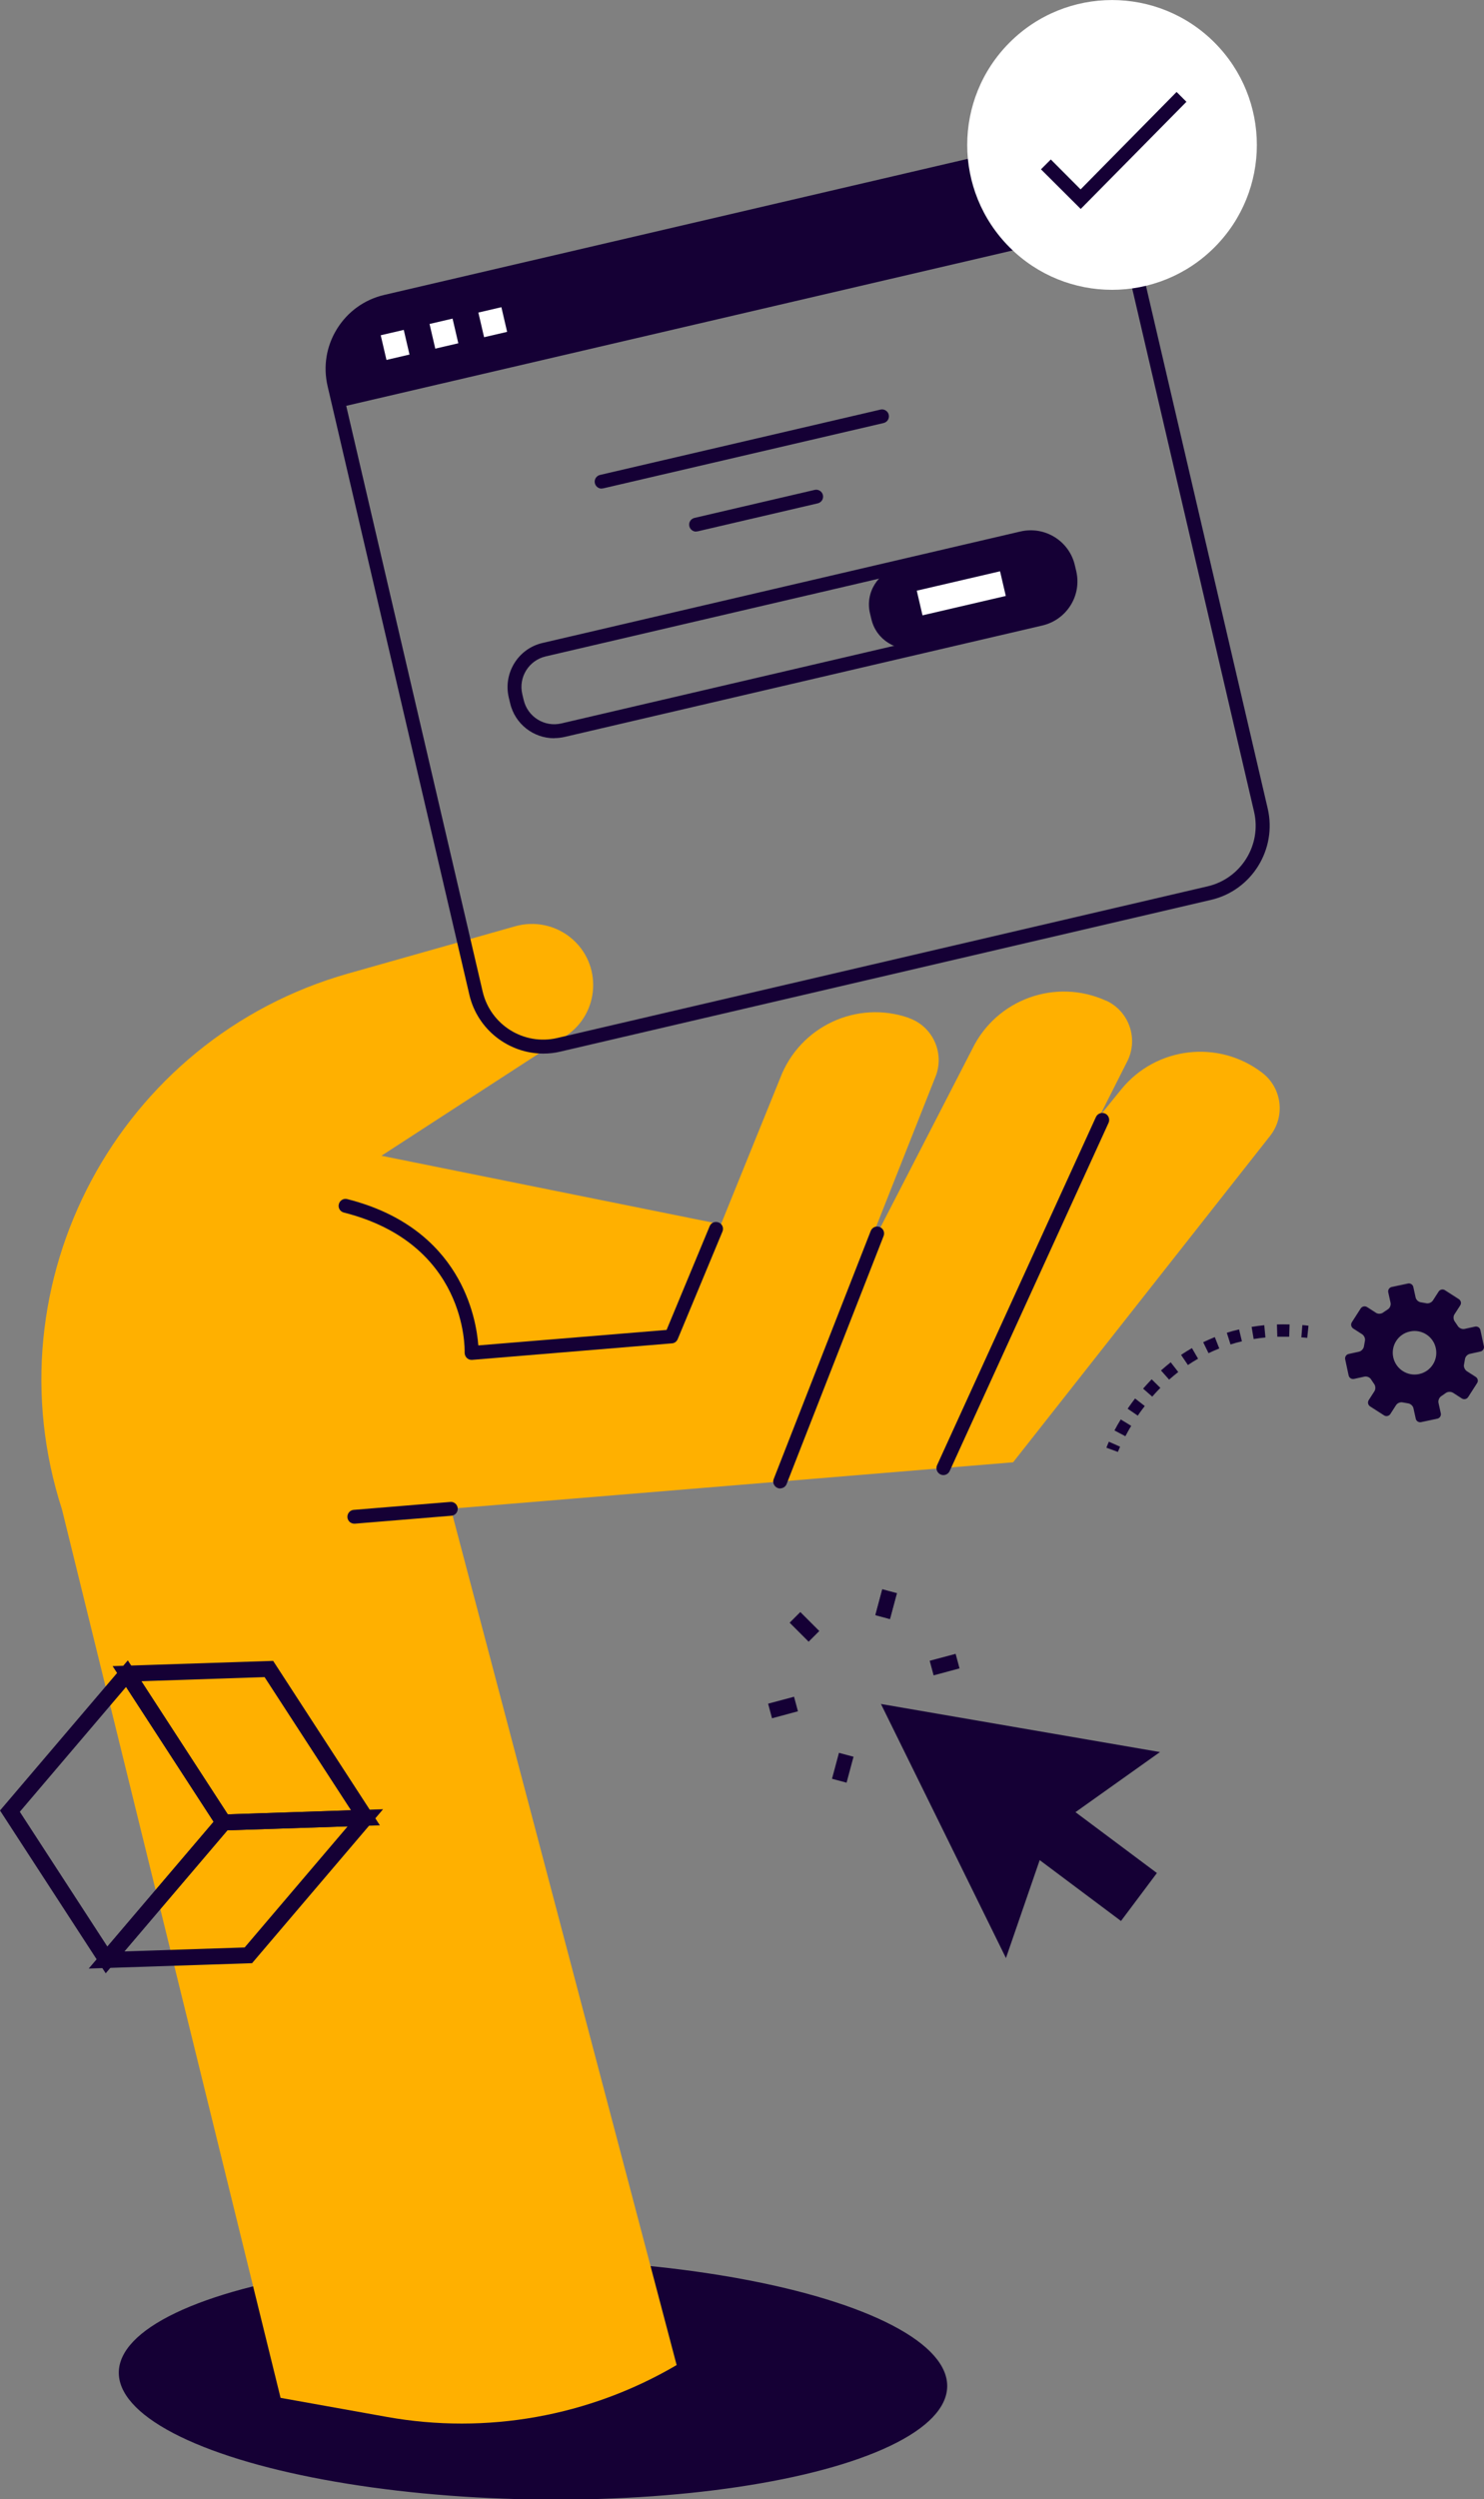 <?xml version="1.0" encoding="UTF-8"?><svg id="Layer_2" xmlns="http://www.w3.org/2000/svg" viewBox="0 0 1161 1954.2"><rect x="0" y="0" width="1161" height="1954.2" fill="#808080" stroke="none"/><defs><style>.cls-1{fill:#ffb000;}.cls-2{isolation:isolate;}.cls-3{fill:#fff;}.cls-4{fill:#150035;}</style></defs><g id="Layer_2-2"><ellipse class="cls-4" cx="416.8" cy="1860.2" rx="93.9" ry="324.1" transform="translate(-1450.2 2244.9) rotate(-89)"/><polygon class="cls-4" points="907.5 1370.1 798.3 1351.3 689.2 1332.5 738.1 1431.8 787 1531.2 813.4 1454.6 877 1502.2 905.1 1464.7 841.4 1417.1 907.5 1370.1"/><path class="cls-4" d="M1154,1037.4l-8.2,1.8c-1.9.4-4.3-.6-5.3-2.3l-2.3-3.4c-1.2-1.5-1.4-4.1-.3-5.7l4.5-7c1.1-1.6.6-3.8-1.1-4.9l-10.9-7c-1.6-1-3.8-.6-4.9,1.1l-4.5,7c-1.1,1.6-3.4,2.6-5.3,2.1l-4-.7c-1.9-.2-3.8-1.9-4.2-3.8l-1.8-8.2c-.4-1.9-2.3-3.1-4.2-2.7l-12.7,2.7c-1.9.4-3.1,2.3-2.7,4.2l1.8,8.2c.4,1.9-.6,4.3-2.3,5.2l-3.4,2.3c-1.5,1.2-4.1,1.4-5.7.3l-7-4.5c-1.6-1-3.8-.6-4.9,1l-7,10.9c-1,1.6-.6,3.8,1.1,4.9l7,4.5c1.6,1.1,2.6,3.4,2.1,5.3l-.7,4c-.2,1.9-1.9,3.8-3.8,4.3l-8.2,1.8c-1.9.4-3.1,2.3-2.7,4.2l2.7,12.6c.4,1.9,2.3,3.1,4.2,2.7l8.2-1.8c1.9-.4,4.3.6,5.2,2.3l2.3,3.4c1.2,1.5,1.3,4.1.3,5.7l-4.5,7c-1,1.6-.6,3.8,1.1,4.9l10.9,7c1.6,1.1,3.8.6,4.9-1l4.5-7c1-1.6,3.4-2.6,5.3-2.1l4,.7c1.9.2,3.9,1.9,4.3,3.8l1.8,8.2c.4,1.9,2.3,3.1,4.2,2.7l12.7-2.7c1.9-.4,3.1-2.3,2.7-4.2l-1.8-8.2c-.4-1.9.6-4.3,2.3-5.3l3.3-2.3c1.5-1.2,4.1-1.3,5.7-.3l7,4.5c1.6,1,3.8.6,4.9-1.1l7-10.9c1.1-1.6.6-3.8-1.1-4.9l-7-4.5c-1.6-1.1-2.6-3.5-2.1-5.3l.7-4c.2-1.9,1.9-3.8,3.9-4.2l8.2-1.8c1.9-.4,3.1-2.3,2.7-4.2l-2.7-12.6c-.4-1.9-2.3-3.1-4.2-2.7ZM1110.3,1074.5c-9.2,2-18.3-3.9-20.3-13.1-2-9.2,3.9-18.3,13.1-20.2,9.2-2,18.3,3.9,20.2,13.1,2,9.2-3.9,18.3-13.1,20.2Z"/><path class="cls-4" d="M874.6,1135.4l-9-3.3s.6-1.7,1.9-4.7l8.8,3.9c-1.1,2.5-1.6,3.9-1.7,4Z"/><path class="cls-4" d="M880.4,1123.1l-8.5-4.5c1.5-2.9,3.2-5.8,4.9-8.6l8.2,5c-1.6,2.7-3.2,5.4-4.6,8.2ZM890.1,1107l-7.9-5.4c1.9-2.7,3.8-5.4,5.8-8l7.6,5.9c-1.9,2.5-3.8,5-5.5,7.6ZM901.5,1092.2l-7.2-6.3c2.2-2.5,4.4-4.9,6.7-7.3l6.8,6.7c-2.2,2.2-4.3,4.5-6.4,6.9ZM914.7,1078.9l-6.4-7.2c2.5-2.2,5.1-4.4,7.6-6.4l5.9,7.6c-2.4,1.9-4.8,3.9-7.2,6ZM929.4,1067.5l-5.4-8c2.8-1.9,5.6-3.6,8.5-5.3l4.8,8.3c-2.7,1.5-5.3,3.2-7.9,4.9ZM945.5,1058.2l-4.2-8.6c3-1.4,6.1-2.8,9.1-4l3.5,8.9c-2.9,1.1-5.7,2.4-8.5,3.7ZM962.7,1051.4l-2.9-9.2c3.1-1,6.4-1.9,9.6-2.6l2.2,9.3c-3,.7-6,1.5-9,2.5ZM980.8,1047.1l-1.6-9.5c3.2-.5,6.5-1,9.9-1.3l.9,9.6c-3.1.3-6.2.7-9.2,1.2ZM999.3,1045.3l-.3-9.6c3.2-.1,6.5-.1,9.9,0l-.3,9.6c-3.2,0-6.3,0-9.4,0Z"/><path class="cls-4" d="M1022.7,1046.2c-1.5-.2-3.1-.3-4.6-.4l.8-9.6c1.6.1,3.2.3,4.8.5l-1,9.5Z"/><rect class="cls-4" x="682.7" y="1248.6" width="20.9" height="11.8" transform="translate(-697.9 1599.3) rotate(-75)"/><rect class="cls-4" x="682.7" y="1248.6" width="20.9" height="11.8" transform="translate(-697.9 1599.3) rotate(-75)"/><rect class="cls-4" x="623.7" y="1261" width="11.8" height="21" transform="translate(-714.9 818.3) rotate(-45)"/><rect class="cls-4" x="602.1" y="1329.3" width="21" height="11.8" transform="translate(-324.7 204.1) rotate(-15)"/><rect class="cls-4" x="648.7" y="1375.8" width="21" height="11.8" transform="translate(-845.9 1661.5) rotate(-75)"/><rect class="cls-4" x="716.9" y="1354.2" width="11.8" height="20.9" transform="translate(-753.6 911.9) rotate(-45)"/><rect class="cls-4" x="729.3" y="1295.1" width="21" height="11.8" transform="translate(-312.3 236.5) rotate(-15)"/><path class="cls-1" d="M529.4,1849.6l-176.7-669.8,439.9-36.3,201.1-255.3c12-15.3,9.3-37.4-6.2-49.3h0c-34.2-26.2-83.1-20.5-110.3,13l-117.7,144.9-461.1-93,143.9-93.4c27.2-17.7,29.3-56.7,4.1-77.2h0c-12.1-9.8-28.2-13.1-43.2-8.9l-130.5,36.9c-180,50.9-281.8,241.2-224.2,419.2l171,694.7,83.1,14.9c78,14,158.4-.4,226.7-40.5h0Z"/><path class="cls-1" d="M865.2,782.5c-39.3-17.8-85.6-1.1-104.5,37.7l-117.5,228.2,134-11.1,105.2-208.3c8.2-17.6.5-38.6-17.2-46.6Z"/><path class="cls-1" d="M711,796c-40.7-14.2-85.3,6.7-100.6,47l-96.4,237.9,132.4-23.1,85.9-216.9c6.6-18.3-3-38.5-21.3-44.8Z"/><path class="cls-4" d="M738,1153.5c-.8,0-1.5-.2-2.2-.5-2.7-1.2-3.9-4.5-2.7-7.2l124.3-272.3c1.2-2.7,4.4-3.9,7.2-2.7,2.7,1.2,3.9,4.5,2.7,7.2l-124.3,272.3c-.9,2-2.9,3.2-4.9,3.2Z"/><path class="cls-4" d="M610.4,1164c-.7,0-1.3-.1-2-.4-2.8-1.1-4.2-4.2-3.1-7l75.9-194c1.1-2.8,4.2-4.2,7-3.1,2.8,1.1,4.2,4.2,3.1,7l-75.9,194c-.8,2.1-2.9,3.4-5,3.4Z"/><path class="cls-4" d="M368.9,1063.4c-1.4,0-2.7-.5-3.7-1.5-1.1-1.1-1.7-2.6-1.7-4.1.1-3.5,1.6-85.3-94.5-109.6-2.9-.7-4.7-3.7-3.9-6.6.7-2.9,3.7-4.7,6.6-3.9,89.1,22.5,100.9,93.2,102.5,114.4l147.3-12.1,33.7-81.1c1.1-2.8,4.3-4.1,7.1-2.9,2.8,1.1,4.1,4.3,2.9,7.1l-35,84.1c-.8,1.9-2.5,3.2-4.6,3.3l-156.2,12.9c-.1,0-.3,0-.4,0Z"/><path class="cls-4" d="M277.2,1191.5c-2.8,0-5.2-2.1-5.4-5-.2-3,2-5.6,5-5.8l75.5-6.2c2.9-.3,5.6,2,5.8,5,.2,3-2,5.6-5,5.8l-75.5,6.2c-.2,0-.3,0-.5,0Z"/><path class="cls-4" d="M425.1,823.9c-27,0-51.5-18.6-57.9-46l-110.9-475.9c-3.6-15.5-1-31.4,7.4-44.9,8.4-13.5,21.5-22.9,37-26.5l508.8-118.6c15.5-3.6,31.4-1,44.9,7.4,13.5,8.4,22.9,21.5,26.5,37l110.9,475.9c7.4,31.9-12.5,64-44.4,71.4l-508.8,118.6c-4.5,1.1-9,1.6-13.5,1.6ZM823,121.2c-3.7,0-7.4.4-11.1,1.3l-508.8,118.6c-12.7,2.9-23.4,10.6-30.3,21.7-6.9,11-9,24.1-6.1,36.7l110.9,475.9c6.1,26.1,32.3,42.4,58.4,36.3l508.8-118.6c26.1-6.1,42.4-32.3,36.3-58.4l-110.9-475.9c-2.9-12.7-10.6-23.4-21.7-30.3-7.8-4.9-16.6-7.4-25.6-7.4Z"/><path class="cls-4" d="M879.6,175.5l-4.2-17.9c-6.8-29.1-35.8-47.2-64.9-40.4l-508.8,118.6c-29.1,6.8-47.2,35.8-40.4,64.9l4.2,17.9,614.1-143.1Z"/><path class="cls-4" d="M433.6,577.3c-16.1,0-30.7-11-34.5-27.4l-1.1-4.6c-4.4-19,7.4-38.1,26.4-42.5l374-87.2c19-4.4,38.1,7.4,42.5,26.4l1.1,4.6c2.1,9.2.6,18.7-4.4,26.7-5,8-12.8,13.6-22,15.8l-374,87.2c-2.7.6-5.4.9-8,.9ZM806.5,425.5c-1.8,0-3.7.2-5.6.6l-374,87.2c-13.2,3.1-21.4,16.3-18.3,29.5l1.1,4.6h0c3.1,13.2,16.3,21.4,29.5,18.3l374-87.2c6.4-1.5,11.8-5.4,15.3-10.9,3.5-5.6,4.6-12.2,3.1-18.5l-1.1-4.6c-2.6-11.3-12.8-19-23.9-19Z"/><path class="cls-4" d="M681.7,484.1l-1.1-4.6c-3.8-16.1,6.3-32.2,22.4-35.9l100.9-23.5c16.1-3.8,32.2,6.3,35.9,22.4l1.1,4.6c3.8,16.1-6.3,32.2-22.4,35.9l-100.9,23.5c-16.1,3.8-32.2-6.3-35.9-22.4Z"/><path class="cls-4" d="M544.6,415.7c-2.5,0-4.7-1.7-5.3-4.2-.7-2.9,1.1-5.8,4-6.5l94-21.9c2.9-.7,5.8,1.1,6.5,4,.7,2.9-1.1,5.8-4,6.5l-94,21.9c-.4,0-.8.1-1.2.1Z"/><path class="cls-4" d="M470.7,382.1c-2.5,0-4.7-1.7-5.3-4.2-.7-2.9,1.1-5.8,4-6.5l219.4-51.1c2.9-.7,5.8,1.1,6.5,4,.7,2.9-1.1,5.8-4,6.5l-219.4,51.1c-.4,0-.8.1-1.2.1Z"/><rect class="cls-3" x="718.7" y="453.7" width="66.9" height="19.8" transform="translate(-85.6 182.9) rotate(-13.1)"/><rect class="cls-3" x="299.9" y="259.7" width="18.5" height="19.8" transform="translate(-53.1 77.2) rotate(-13.1)"/><rect class="cls-3" x="338.1" y="250.8" width="18.5" height="19.8" transform="translate(-50.1 85.7) rotate(-13.1)"/><rect class="cls-3" x="376.3" y="241.9" width="18.5" height="19.8" transform="translate(-47.1 94.1) rotate(-13.1)"/><circle class="cls-3" cx="870" cy="113.3" r="113.3" transform="translate(174.7 648.4) rotate(-45)"/><polygon class="cls-4" points="845.5 163.4 814.4 132.4 822.1 124.7 845.4 148.1 920.5 71.9 928.2 79.6 845.5 163.4"/><g class="cls-2"><path class="cls-4" d="M69.4,1539.4l102.5-120.4,127.8-4.2-102.5,120.4-127.8,4.2ZM177.9,1431.3l-80.6,94.7,94.1-3.1,80.6-94.7-94.1,3.1Z"/><path class="cls-4" d="M171.6,1431.5l-83.5-128.6,125.6-4.1,83.5,128.6-125.5,4.1ZM110.6,1314.7l67.6,104.1,96.4-3.2-67.6-104.1-96.4,3.2Z"/><path class="cls-4" d="M82.7,1543.1L0,1415.8l100-117.4,82.7,127.3-100,117.4ZM15.5,1416.8l68.5,105.4,83.1-97.6-68.5-105.4-83.1,97.6Z"/></g></g></svg>